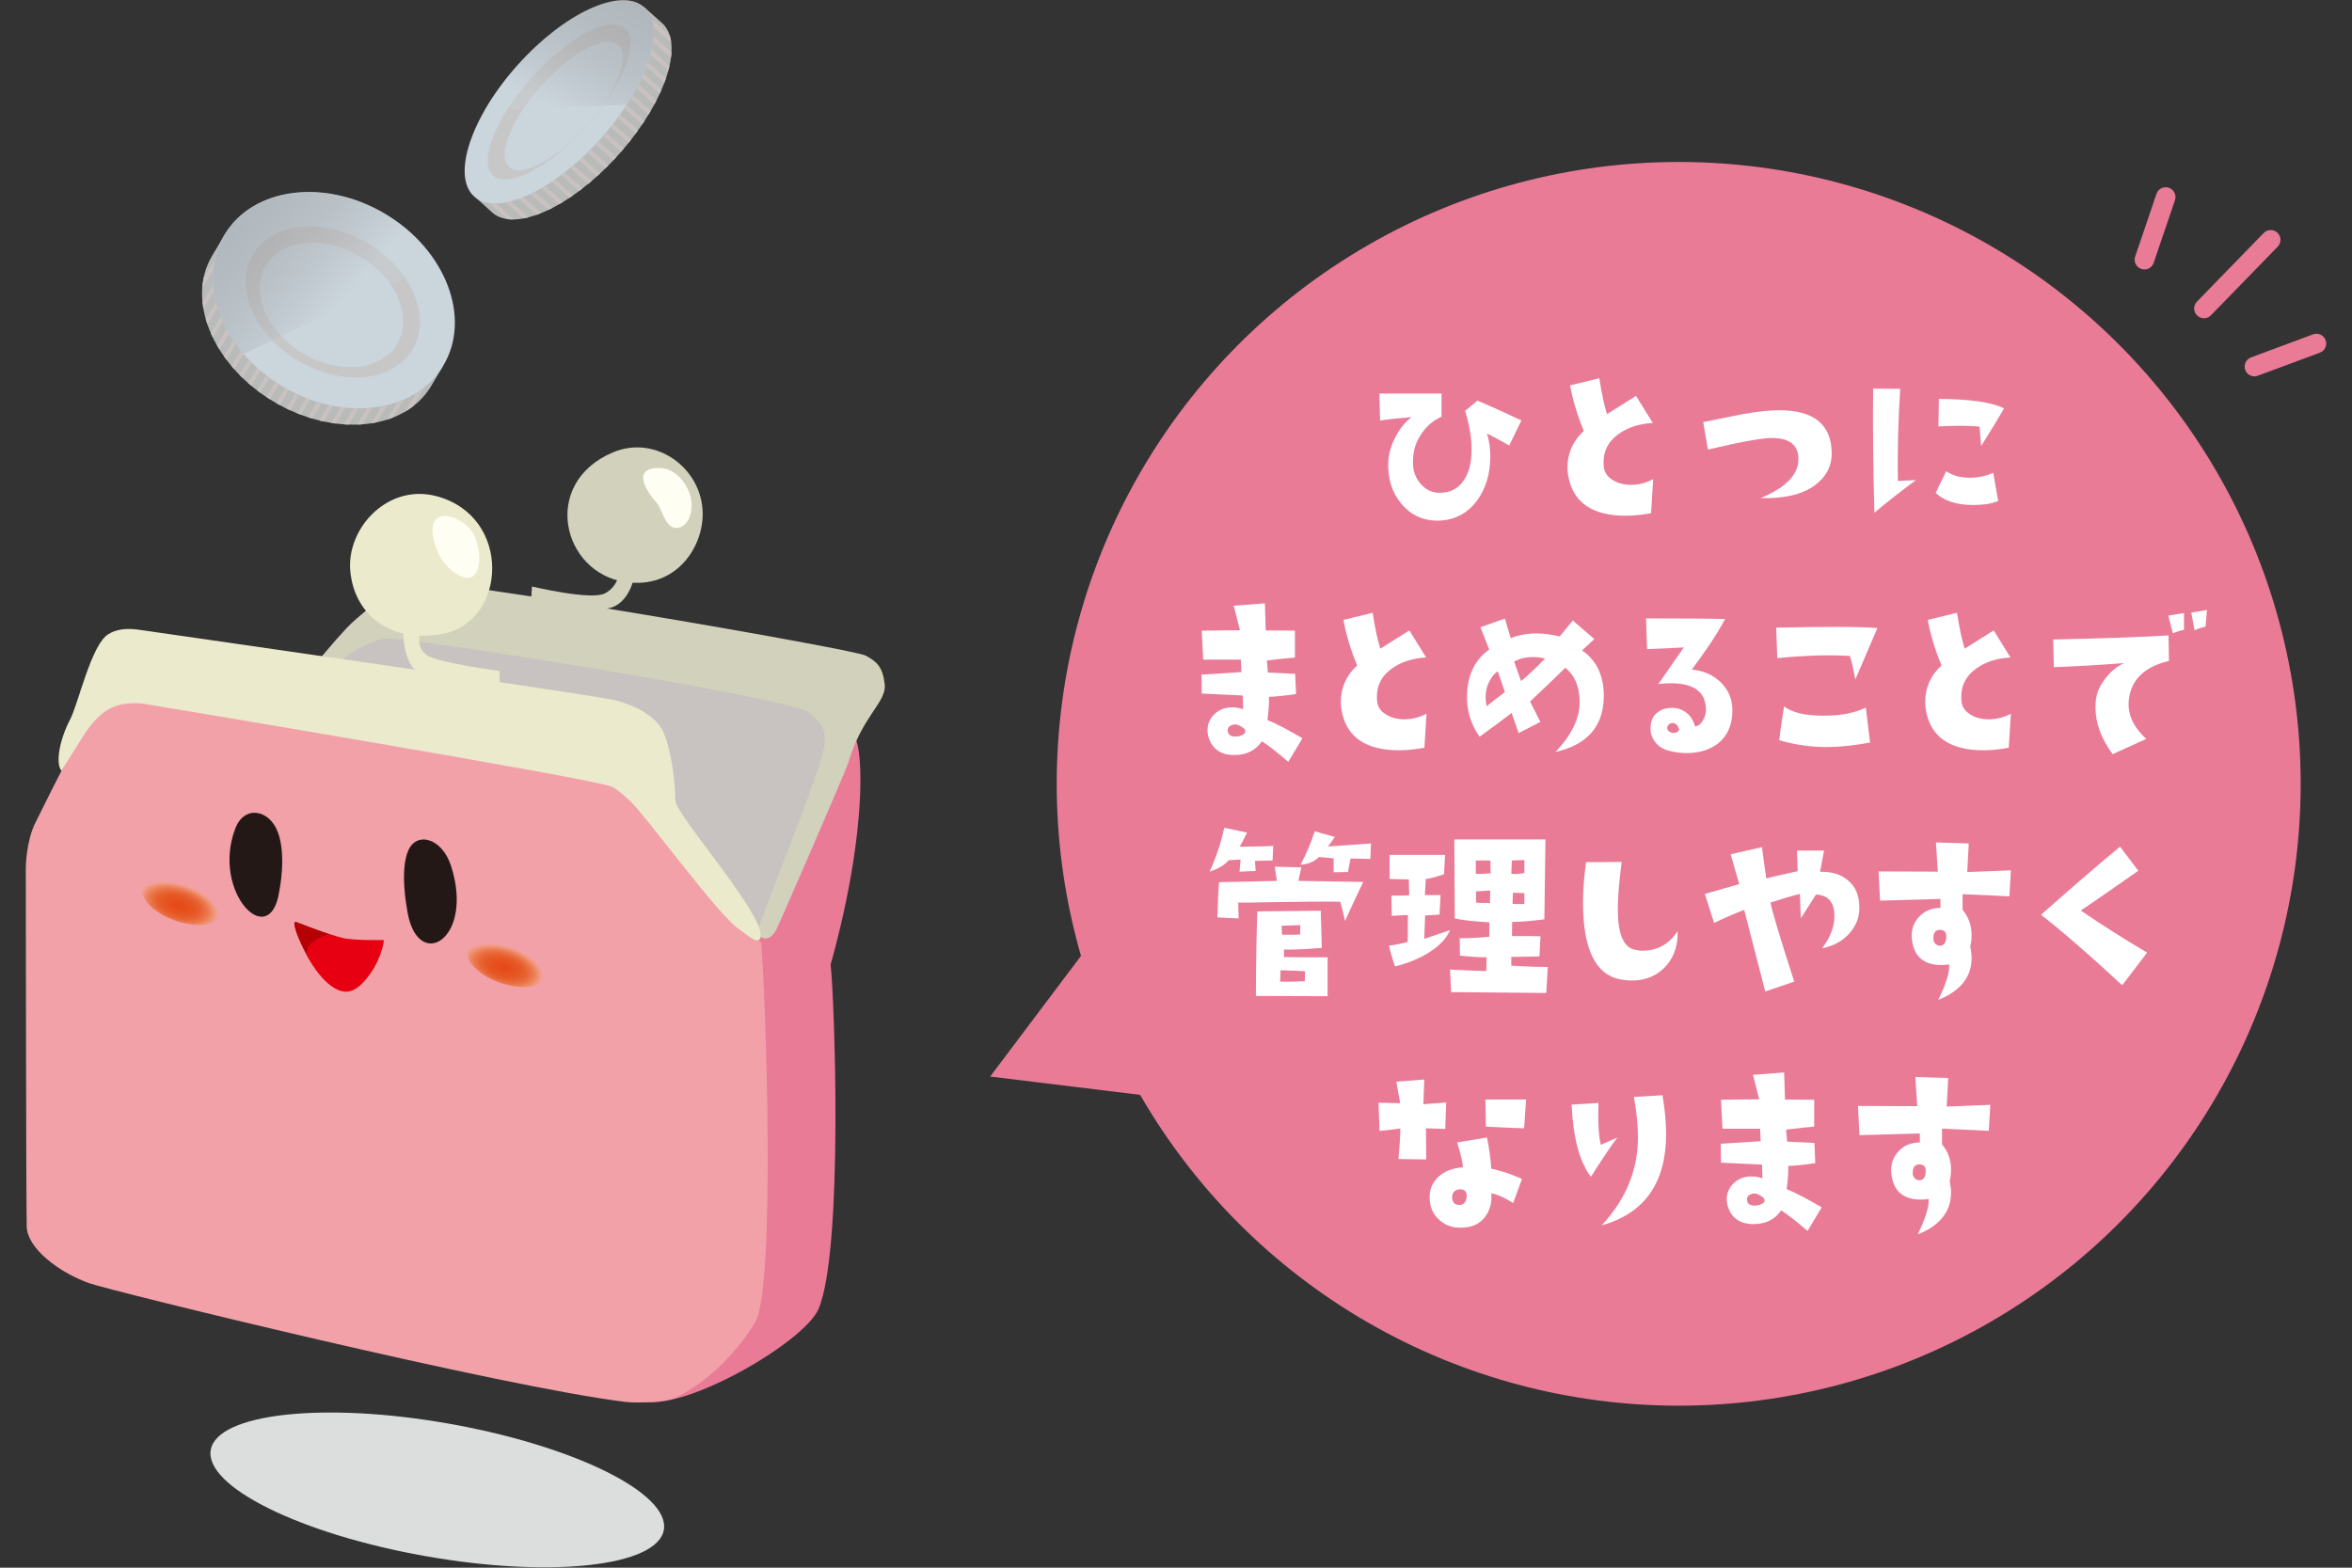 <?xml version="1.0" encoding="utf-8"?>
<!-- Generator: Adobe Illustrator 16.0.0, SVG Export Plug-In . SVG Version: 6.00 Build 0)  -->
<!DOCTYPE svg PUBLIC "-//W3C//DTD SVG 1.1//EN" "http://www.w3.org/Graphics/SVG/1.1/DTD/svg11.dtd">
<svg version="1.1" id="レイヤー_1" xmlns="http://www.w3.org/2000/svg" xmlns:xlink="http://www.w3.org/1999/xlink" x="0px"
	 y="0px" width="150px" height="100px" viewBox="0 0 150 100" enable-background="new 0 0 150 100" xml:space="preserve">
<rect x="0" y="0" width="150" height="100" fill="#333333" stroke="none"/>
<g>
	<g>
		<g>
			<g>
				<g>
					<circle fill="#E97B97" cx="107.06" cy="49.999" r="39.667"/>
				</g>
				<g>
					<polygon fill="#E97B97" points="63.148,68.671 72.562,56.162 78.688,70.568 					"/>
				</g>
			</g>
			<g>
				<path fill="#E97B97" d="M140.557,20.301c0.163,0,0.326-0.064,0.447-0.189l4.259-4.38c0.239-0.247,0.234-0.642-0.014-0.881
					c-0.245-0.24-0.641-0.233-0.881,0.011l-4.259,4.381c-0.239,0.246-0.233,0.642,0.014,0.88
					C140.244,20.242,140.401,20.301,140.557,20.301z"/>
				<path fill="#E97B97" d="M143.776,24.007c0.072,0,0.145-0.014,0.218-0.041l3.955-1.469c0.322-0.12,0.487-0.479,0.367-0.802
					c-0.12-0.321-0.478-0.485-0.801-0.367l-3.955,1.471c-0.323,0.12-0.487,0.478-0.368,0.801
					C143.286,23.851,143.523,24.007,143.776,24.007z"/>
				<path fill="#E97B97" d="M136.762,17.188c0.26,0,0.501-0.164,0.59-0.424l1.358-3.995c0.11-0.327-0.064-0.68-0.39-0.791
					c-0.332-0.113-0.681,0.065-0.791,0.39l-1.358,3.996c-0.11,0.325,0.063,0.678,0.389,0.789
					C136.628,17.176,136.694,17.188,136.762,17.188z"/>
			</g>
		</g>
		<g>
			<path fill="#FFFFFF" d="M96.249,28.418c-0.396-0.233-0.877-0.493-1.41-0.766c0.137,0.464,0.206,0.943,0.206,1.452
				c0,1.123-0.288,2.068-0.851,2.835c-0.644,0.85-1.492,1.274-2.561,1.274c-0.919-0.014-1.672-0.369-2.262-1.081
				c-0.589-0.7-0.862-1.576-0.837-2.617c0.028-0.604,0.207-1.192,0.522-1.741c0.247-0.479,0.575-0.863,0.973-1.165
				c-0.863,0.069-1.534,0.137-2.014,0.22l-0.042-1.725h3.961v1.478c-0.563,0.247-1.002,0.644-1.331,1.166
				c-0.384,0.575-0.532,1.232-0.479,1.972c0.028,0.413,0.178,0.781,0.453,1.11c0.301,0.37,0.685,0.577,1.15,0.603
				c0.687,0.027,1.219-0.219,1.589-0.739c0.357-0.48,0.535-1.152,0.535-2.015c0-0.766-0.138-1.59-0.411-2.467l0.78-0.657
				c0.728,0.302,1.657,0.726,2.809,1.261L96.249,28.418z"/>
			<path fill="#FFFFFF" d="M105.298,32.734c-0.575,0.11-1.11,0.164-1.617,0.164c-2.151,0-3.385-0.861-3.672-2.588
				c-0.028-0.164-0.042-0.329-0.042-0.493c0-0.905,0.344-1.685,1.042-2.331c-0.424-1.026-0.713-2-0.876-2.904l1.862-0.453
				c0.166,1.028,0.329,1.795,0.494,2.289l1.849-1.165l1.07,1.727c-0.933,0.056-1.672,0.315-2.248,0.755
				c-0.602,0.451-0.891,1.041-0.891,1.738c0,0.097,0,0.206,0.014,0.315c0.041,0.358,0.232,0.63,0.576,0.837
				c0.301,0.191,0.697,0.302,1.164,0.302c0.493,0,0.959-0.125,1.41-0.358L105.298,32.734z"/>
			<path fill="#FFFFFF" d="M115.952,30.789c-0.794,0.699-2.014,1.028-3.672,0.985c1.686-0.699,2.495-1.576,2.412-2.643
				c-0.068-0.794-0.63-1.192-1.685-1.192c-0.632,0-2.001,0.247-4.083,0.74l-0.301-1.754c1.549-0.315,2.411-0.493,2.574-0.52
				c0.96-0.164,1.754-0.247,2.385-0.233c2,0.027,3.082,0.821,3.22,2.411C116.898,29.473,116.611,30.213,115.952,30.789z"/>
			<path fill="#FFFFFF" d="M119.543,32.707c-0.082-2.781-0.109-5.412-0.082-7.918l1.726,0.013c-0.137,2.137-0.177,4.096-0.15,5.878
				l1.151-0.056C121.063,31.459,120.187,32.159,119.543,32.707z M125.831,32.213c-1.042,0-1.837-0.261-2.383-0.768l0.671-1.383
				c0.411,0.274,0.917,0.411,1.493,0.411c0.533,0,1.027-0.096,1.507-0.315l0.315,1.794
				C127.037,32.132,126.503,32.213,125.831,32.213z M126.353,28.445l-0.11-1.232c-0.697-0.069-1.574-0.069-2.617-0.014l0.028-1.753
				c2.013,0.013,3.397,0.22,4.15,0.602C127.489,26.625,126.996,27.419,126.353,28.445z"/>
			<path fill="#FFFFFF" d="M82.162,48.599c-0.713-0.618-1.274-1.055-1.686-1.314c-0.384,0.575-0.972,0.877-1.767,0.877
				c-0.877,0-1.438-0.413-1.658-1.221c-0.028-0.123-0.042-0.247-0.042-0.369c0-0.397,0.151-0.741,0.453-1.028
				c0.301-0.288,0.686-0.426,1.137-0.426c0.233,0,0.452,0.042,0.685,0.124c-0.014-0.438-0.027-0.726-0.027-0.877l-2.617-0.124
				l-0.014-1.205l2.55-0.165l-0.041-0.795h-2.399l-0.096-1.849l2.439-0.026l-0.397-1.563l1.987-0.151l0.054,1.727l1.863,0.013v1.714
				c-0.369,0.027-0.958,0.096-1.793,0.191c0.026,0.328,0.054,0.575,0.067,0.768l1.74,0.083l0.056,1.287
				c-0.713,0.109-1.289,0.165-1.728,0.179c0.014,0.452-0.026,0.932-0.096,1.479c0.631,0.26,1.37,0.658,2.232,1.164L82.162,48.599z
				 M78.586,46.243c-0.205,0.069-0.302,0.191-0.287,0.368c0.014,0.247,0.177,0.371,0.493,0.371c0.151,0,0.302-0.027,0.425-0.096
				c0.136-0.055,0.206-0.137,0.206-0.232c0-0.096-0.07-0.193-0.233-0.29C78.969,46.215,78.764,46.174,78.586,46.243z"/>
			<path fill="#FFFFFF" d="M90.842,47.694c-0.576,0.109-1.111,0.165-1.618,0.165c-2.151,0-3.383-0.863-3.671-2.591
				c-0.027-0.165-0.041-0.328-0.041-0.493c0-0.904,0.343-1.685,1.042-2.329c-0.426-1.027-0.713-2-0.876-2.904l1.862-0.453
				c0.163,1.027,0.327,1.794,0.492,2.289l1.851-1.166l1.068,1.727c-0.933,0.054-1.671,0.315-2.246,0.753
				c-0.604,0.452-0.892,1.041-0.892,1.74c0,0.095,0,0.205,0.015,0.315c0.039,0.354,0.232,0.63,0.575,0.834
				c0.302,0.193,0.699,0.302,1.164,0.302c0.494,0,0.958-0.122,1.409-0.354L90.842,47.694z"/>
			<path fill="#FFFFFF" d="M99.197,47.968c1.054-1.097,1.575-2.191,1.547-3.262c-0.025-0.945-0.327-1.643-0.916-2.108
				c-0.358,0.354-1.097,1.067-2.247,2.151l0.657,1.301l-1.385,0.712l-0.45-1.287c-0.384,0.302-1.055,0.808-2.042,1.521
				c-0.59-0.851-0.851-1.767-0.795-2.755c0.055-1.246,0.534-2.191,1.41-2.808c-0.178-0.466-0.37-0.946-0.561-1.425l1.561-0.549
				l0.37,1.247c0.521-0.204,1.069-0.301,1.645-0.301c0.467,0,0.96,0.068,1.479,0.193l0.838-1.015l1.37,1.179
				c-0.384,0.355-0.646,0.602-0.781,0.726c0.958,0.658,1.424,1.686,1.384,3.055C102.225,46.365,101.198,47.517,99.197,47.968z
				 M95.525,42.832c-0.177,0.082-0.343,0.272-0.508,0.575c-0.19,0.342-0.272,0.686-0.272,1.054c0,0.193,0.026,0.397,0.068,0.59
				c0.259-0.219,0.656-0.521,1.163-0.905L95.525,42.832z M97.73,41.913c-0.437,0-0.834,0.096-1.164,0.289l0.438,1.247
				c0.479-0.398,0.986-0.877,1.535-1.44C98.279,41.941,98.019,41.913,97.73,41.913z"/>
			<path fill="#FFFFFF" d="M109.606,47.393c-0.534,0.425-1.205,0.644-2.04,0.644c-0.357,0-0.713-0.04-1.069-0.136
				c-0.397-0.083-0.711-0.274-0.932-0.563c-0.205-0.26-0.302-0.548-0.302-0.877c0-0.438,0.139-0.78,0.426-0.999
				c0.273-0.233,0.629-0.329,1.096-0.302c0.247,0.014,0.479,0.109,0.712,0.26c0.303,0.219,0.493,0.521,0.604,0.918
				c0.205-0.026,0.369-0.151,0.493-0.37c0.136-0.22,0.205-0.438,0.205-0.671c0-1.151-0.753-1.713-2.246-1.713
				c-0.247,0-0.507,0.014-0.795,0.056l1.63-2.342c-0.904,0.054-1.686,0.083-2.344,0.109l-0.067-1.96c2.467,0,4.15,0.014,5.042,0.042
				c-0.521,0.972-1.233,2.041-2.124,3.219c0.713,0.069,1.329,0.33,1.809,0.781c0.521,0.493,0.781,1.097,0.781,1.823
				C110.484,46.201,110.196,46.9,109.606,47.393z M106.662,46.119c-0.096,0-0.179,0.042-0.248,0.109
				c-0.067,0.069-0.096,0.151-0.082,0.248c0.028,0.149,0.139,0.231,0.33,0.274c0.136,0.013,0.231-0.014,0.314-0.069
				c0.082-0.055,0.123-0.095,0.11-0.151C107.005,46.257,106.868,46.119,106.662,46.119z"/>
			<path fill="#FFFFFF" d="M118.321,43.351c-0.109-0.63-0.22-1.123-0.343-1.507c-1.287-0.082-2.836-0.04-4.631,0.138l-0.068-1.945
				c3.164-0.068,5.315-0.068,6.453,0.027L118.321,43.351z M116.526,47.653c-1.027,0-2.04-0.136-3.055-0.438
				c0.095-0.768,0.191-1.494,0.315-2.151c0.52,0.398,1.355,0.589,2.507,0.589c1.123,0,2.015-0.178,2.698-0.52l0.275,2.233
				C118.225,47.557,117.308,47.653,116.526,47.653z"/>
			<path fill="#FFFFFF" d="M128.109,47.694c-0.575,0.109-1.109,0.165-1.617,0.165c-2.149,0-3.384-0.863-3.672-2.591
				c-0.027-0.165-0.04-0.328-0.04-0.493c0-0.904,0.342-1.685,1.041-2.329c-0.424-1.027-0.713-2-0.877-2.904l1.863-0.453
				c0.164,1.027,0.329,1.794,0.493,2.289l1.85-1.166l1.068,1.727c-0.932,0.054-1.672,0.315-2.246,0.753
				c-0.604,0.452-0.891,1.041-0.891,1.74c0,0.095,0,0.205,0.014,0.315c0.041,0.354,0.232,0.63,0.574,0.834
				c0.303,0.193,0.7,0.302,1.165,0.302c0.493,0,0.96-0.122,1.412-0.354L128.109,47.694z"/>
			<path fill="#FFFFFF" d="M135.766,44.667c-0.096,0.864,0.274,1.686,1.109,2.467l-2.137,0.972
				c-0.739-0.986-1.097-1.987-1.097-2.988c0-0.218,0.014-0.438,0.055-0.644c0.068-0.397,0.261-0.794,0.576-1.191
				c0.328-0.438,0.739-0.779,1.191-0.986c-1.424,0.109-2.919,0.207-4.479,0.26l-0.042-1.767c3.261-0.069,5.714-0.151,7.358-0.26
				l0.027,1.63C136.752,42.529,135.902,43.364,135.766,44.667z M138.574,40.392l-0.288-1.124l1-0.165v1.068
				C139.026,40.227,138.793,40.31,138.574,40.392z M140.656,39.968c-0.26,0.068-0.493,0.138-0.698,0.233l-0.206-1.124l1-0.165
				L140.656,39.968z"/>
			<path fill="#FFFFFF" d="M81.161,54.888l-1.124,0.027l0.041,0.643l-1.026,0.043l0.069-0.769l-0.768,0.042
				c-0.206,0.272-0.604,0.521-1.207,0.727c0.411-0.904,0.728-1.837,0.931-2.796l1.455,0.302c-0.207,0.438-0.372,0.74-0.48,0.904
				c1.205-0.014,1.918-0.027,2.151-0.056L81.161,54.888z M85.778,58.749c-0.108-0.504-0.205-0.915-0.301-1.231
				c-1.179-0.014-2.563,0-4.18,0.027c-1.329,0.027-2.109,0.041-2.329,0.027l0.027,1.014L77.64,58.52
				c0.028-0.959,0.055-1.715,0.11-2.249c0.959-0.014,2.191-0.04,3.686-0.081l-0.138-0.904l1.698,0.039l-0.19,0.865l4.138,0.067
				C86.572,57.012,86.188,57.848,85.778,58.749z M84.668,63.546l-4.575-0.016c0.014-2.545,0.054-4.354,0.096-5.395l4.042-0.043
				l0.068,2.371c-1.001,0.082-1.81,0.123-2.413,0.109v0.479c0.686,0.014,1.618,0.014,2.782,0.014V63.546z M81.668,61.889
				l-0.027,0.727c0.521,0.014,1.055,0,1.576-0.027l0.014-0.63C83.148,61.942,82.628,61.915,81.668,61.889z M81.736,59.052
				c0,0.056,0,0.247,0.028,0.574c0.411,0,0.795,0,1.149-0.012l0.015-0.602L81.736,59.052z M87.395,54.792l-1.26-0.029
				c-0.067,0.302-0.124,0.591-0.164,0.863l-0.919,0.014c0-0.354,0-0.643,0-0.891l-0.931-0.082c-0.315,0.303-0.713,0.466-1.179,0.493
				c0.384-0.725,0.686-1.422,0.903-2.136l1.288,0.369l-0.438,0.604l2.74-0.192L87.395,54.792z"/>
			<path fill="#FFFFFF" d="M90.982,60.848c-0.602,0.354-1.273,0.616-2.013,0.795c-0.177-0.509-0.302-0.947-0.384-1.317
				c0.604-0.095,1.002-0.177,1.192-0.245l0.013-1.713c-0.505,0.014-0.85,0.041-1.027,0.055l-0.027-1.288
				c0.603,0,0.986-0.014,1.138-0.027l-0.027-1.013c-0.536-0.014-0.944-0.014-1.221-0.027v-1.535h3.535l-0.067,1.233
				c-0.575,0.19-0.959,0.288-1.165,0.302l-0.055,1.026h0.999l-0.067,1.247l-0.918,0.055l-0.055,1.494l1.645-0.562
				C92.23,59.902,91.737,60.407,90.982,60.848z M98.614,63.34l-6.069-0.055l-0.067-1.438c1.246,0.067,2.013,0.095,2.314,0.095
				l0.014-0.876c-0.507,0-1.067-0.041-1.698-0.109l-0.013-1.11c0.697,0,1.327-0.039,1.889-0.096v-0.918
				c-0.998-0.055-1.739-0.137-2.204-0.247l-0.029-5.041h5.811l-0.069,5.097c-0.808,0.107-1.507,0.164-2.055,0.164l-0.013,0.904
				c0.725,0,1.342,0,1.82,0.014l-0.067,1.288l-1.795,0.027V61.6c0.985,0.057,1.768,0.082,2.328,0.082L98.614,63.34z M95.053,54.888
				h-0.932v0.85c0.301,0.014,0.616,0,0.945-0.027L95.053,54.888z M94.136,56.861v0.711c0.219,0.027,0.506,0.027,0.89,0.027
				l0.014-0.795L94.136,56.861z M97.218,54.86l-0.794,0.027l-0.042,0.85c0.082,0,0.164,0.014,0.259,0.014
				c0.18,0,0.372-0.029,0.577-0.055V54.86z M97.218,56.971l-0.727-0.027l-0.027,0.713c0.164,0.012,0.302,0.012,0.425,0.012
				c0.137,0,0.245,0,0.329-0.012V56.971z"/>
			<path fill="#FFFFFF" d="M106.259,61.613c-0.561,0.618-1.287,0.933-2.179,0.933c-0.246,0-0.493-0.026-0.752-0.069
				c-1.576-0.315-2.371-1.944-2.371-4.891c0-0.781,0.068-1.645,0.191-2.589l2.274-0.014c-0.163,1.261-0.246,2.275-0.246,3.014
				c0,1.562,0.356,2.41,1.055,2.576c0.179,0.041,0.343,0.068,0.521,0.068c0.946,0,1.699-0.411,2.234-1.245
				C107.026,60.273,106.779,61.012,106.259,61.613z"/>
			<path fill="#FFFFFF" d="M117.978,59.505c-0.439,0.506-1.027,0.834-1.768,0.986c0.533-0.727,0.795-1.411,0.78-2.083
				c-0.014-0.877-0.397-1.315-1.178-1.343l-0.959,1.507l-0.069-1.547c-0.452,0.108-1.068,0.286-1.876,0.547
				c0.178,0.795,0.686,2.467,1.52,5.043l-1.849,0.629l-1.343-5.206c-0.727,0.288-1.37,0.563-1.918,0.836l-0.59-1.849l2.192-0.631
				l-0.548-1.904l1.999-0.452c0.111,0.877,0.207,1.549,0.276,1.999c0.383-0.109,1.055-0.259,2-0.464l-0.042-1.317h1.727l-0.26,1.357
				c0.725-0.026,1.314,0.151,1.754,0.521c0.519,0.411,0.767,1.013,0.753,1.794C118.58,58.52,118.374,59.038,117.978,59.505z"/>
			<path fill="#FFFFFF" d="M128.15,57.176c-0.273-0.015-1.274-0.069-2.986-0.137v0.999c0.385,0.452,0.575,0.988,0.575,1.617
				c0,0.233-0.027,0.479-0.083,0.74c0.056,0.26,0.083,0.492,0.083,0.725c0,1.206-0.712,2.097-2.124,2.66
				c0.493-1.002,0.728-1.754,0.699-2.263c-0.164,0.027-0.329,0.043-0.493,0.043c-1.136,0-1.768-0.549-1.891-1.658
				c-0.055-0.549,0.096-1.015,0.438-1.398c0.343-0.382,0.808-0.589,1.384-0.589v-0.574l-3.85,0.109l-0.096-1.863l3.78,0.014
				l-0.122-1.862l2.095,0.066l-0.096,1.821l2.782-0.108L128.15,57.176z M123.766,59.314c-0.3-0.016-0.451,0.148-0.465,0.478
				c-0.028,0.274,0.097,0.452,0.342,0.533c0.303,0.029,0.466-0.149,0.48-0.533C124.15,59.491,124.026,59.34,123.766,59.314z"/>
			<path fill="#FFFFFF" d="M135.344,62.847c-2.11-1.959-3.835-3.45-5.179-4.495c2.479-2.189,4.165-3.628,5.042-4.341l1.165,1.533
				c-1.945,1.356-3.165,2.208-3.672,2.535c1.342,0.92,2.753,1.81,4.233,2.687L135.344,62.847z"/>
			<path fill="#FFFFFF" d="M92.173,72.013l-1.231-0.042l0.014,1.988l-1.767-0.027c0.067-0.728,0.109-1.372,0.121-1.947
				c-0.684,0.096-1.123,0.138-1.328,0.15l-0.067-1.792l1.384,0.024l-0.248-1.368l1.781-0.138l-0.055,1.576l1.453-0.11L92.173,72.013
				z M96.504,76.739c-0.562-0.356-1.029-0.562-1.398-0.617c0.055,0.549-0.068,1.028-0.355,1.439
				c-0.397,0.574-1.014,0.808-1.863,0.74c-0.439-0.042-0.822-0.22-1.151-0.534c-0.371-0.358-0.548-0.795-0.562-1.345
				c-0.014-0.533,0.165-0.972,0.549-1.342c0.397-0.37,0.916-0.575,1.575-0.617c-0.027-0.424-0.166-0.943-0.37-1.589l1.904-0.315
				c0.149,0.713,0.232,1.372,0.273,1.987c0.632,0.137,1.288,0.356,1.959,0.658L96.504,76.739z M93.106,75.862
				c-0.315,0.027-0.468,0.177-0.493,0.466c-0.015,0.261,0.082,0.438,0.273,0.506c0.054,0.014,0.123,0.027,0.191,0.027
				c0.246,0,0.411-0.148,0.451-0.451C93.586,76.039,93.434,75.862,93.106,75.862z M97.202,71.971
				c-0.767-0.026-1.59-0.055-2.438-0.108l-0.029-1.727h2.59L97.202,71.971z"/>
			<path fill="#FFFFFF" d="M101.462,75.067c-0.727-0.959-1.137-2.492-1.232-4.604l1.712-0.108c-0.041,1.232,0.015,2.123,0.151,2.671
				l1.055-0.466C102.694,73.164,102.134,73.999,101.462,75.067z M106.257,72.328c0,3.123-1.369,5.068-4.109,5.836
				c1.548-1.658,2.314-3.535,2.314-5.618c0-0.738-0.082-1.603-0.259-2.575l1.821-0.107
				C106.176,70.753,106.257,71.573,106.257,72.328z"/>
			<path fill="#FFFFFF" d="M115.278,78.52c-0.712-0.615-1.274-1.054-1.686-1.315c-0.383,0.576-0.972,0.878-1.767,0.878
				c-0.877,0-1.439-0.41-1.657-1.221c-0.029-0.122-0.043-0.246-0.043-0.368c0-0.397,0.151-0.74,0.454-1.028
				c0.3-0.288,0.685-0.424,1.136-0.424c0.232,0,0.452,0.04,0.686,0.122c-0.015-0.437-0.029-0.726-0.029-0.877l-2.615-0.122
				l-0.015-1.207l2.548-0.164l-0.039-0.795h-2.397l-0.097-1.849l2.438-0.027l-0.397-1.562l1.987-0.151l0.055,1.728l1.862,0.014
				v1.713c-0.369,0.027-0.959,0.096-1.795,0.19c0.027,0.329,0.055,0.575,0.069,0.768l1.739,0.083l0.056,1.287
				c-0.712,0.109-1.287,0.165-1.728,0.179c0.015,0.452-0.026,0.932-0.096,1.479c0.632,0.261,1.37,0.657,2.233,1.163L115.278,78.52z
				 M111.702,76.164c-0.207,0.068-0.302,0.191-0.288,0.368c0.015,0.248,0.178,0.371,0.493,0.371c0.15,0,0.302-0.026,0.426-0.096
				c0.136-0.055,0.205-0.137,0.205-0.232s-0.069-0.192-0.233-0.288C112.086,76.135,111.879,76.096,111.702,76.164z"/>
			<path fill="#FFFFFF" d="M126.837,72.135c-0.272-0.013-1.273-0.068-2.984-0.137v1.001c0.384,0.453,0.574,0.984,0.574,1.616
				c0,0.232-0.027,0.479-0.081,0.74c0.054,0.261,0.081,0.493,0.081,0.727c0,1.205-0.713,2.096-2.123,2.658
				c0.492-1.002,0.726-1.754,0.698-2.261c-0.165,0.026-0.328,0.04-0.493,0.04c-1.137,0-1.768-0.548-1.891-1.659
				c-0.055-0.547,0.097-1.011,0.438-1.395c0.343-0.384,0.809-0.591,1.383-0.591v-0.574l-3.85,0.109l-0.095-1.863l3.781,0.015
				l-0.124-1.864l2.097,0.068l-0.097,1.822l2.781-0.111L126.837,72.135z M122.453,74.272c-0.301-0.013-0.451,0.151-0.465,0.48
				c-0.028,0.273,0.097,0.452,0.343,0.534c0.301,0.027,0.465-0.15,0.479-0.534C122.837,74.451,122.715,74.3,122.453,74.272z"/>
		</g>
	</g>
	<g>
		<path fill="#C8C3C0" d="M54.029,45.819c-0.31,3.175-5.417,12.41-6.161,15.512c-0.231,0.96-20.234-9.524-28.921-13.716
			c-0.258-2.708,2.046-6.02,4.325-7.502C25.372,38.749,54.299,43.048,54.029,45.819z"/>
		<path fill="#E97B97" d="M40.428,89.216c2.366,1.361,10.82-3.495,11.772-5.716c1.601-3.737,1.022-19.875,0.773-21.967
			c2.638-9.457,2.003-15.374,1.206-14.637c0,0-5.133,11.377-7.754,16.551c-1.601,3.16-6.426,7.706-7.092,11.186
			C38.461,79.183,39.193,84.751,40.428,89.216z"/>
		<path fill="#D2D1BB" d="M48.516,59.763c-0.384-0.25-0.162-0.468,0.044-1.104c0.315-0.973,3.73-9.372,4-10.994
			c0.23-1.382-0.459-1.787-0.978-2.218c-1.13-0.941-26.214-4.955-27.142-4.716c-0.977,0.25-2.335,0.928-3.081,1.819
			c-0.527,0.628-2.479,3.375-3.224,3.239c-0.743-0.133,2.221-3.857,3.987-5.742c0.727-0.775,1.801-1.473,2.474-2.271
			c0.125-0.147,0.845-0.611,1.554-0.674c2.23-0.203,28.314,4.308,29.057,4.715c0.717,0.394,1.085,0.712,1.216,1.824
			c0.136,1.15-1.45,2.018-2.335,5.043c-0.138,0.471-4.423,10.338-4.589,10.643C49.255,59.772,48.901,60.014,48.516,59.763z"/>
		
			<ellipse transform="matrix(-0.985 -0.174 0.174 -0.985 38.787 193.526)" fill="#DCDDDD" cx="27.858" cy="95.066" rx="14.668" ry="4.289"/>
		<path fill="#F2A1A9" d="M46.943,58.521c0,0-3.94-8.271-6.927-10.124c-2.549-1.582-29.748-3.842-32.971-3.801
			c-0.964,0.011-3.508,5.322-4.788,7.883c-0.608,1.216-0.612,2.905-0.612,2.905s0.016,21.219,0.059,22.868
			c0.036,1.356,2.009,2.894,3.98,3.599c1.371,0.489,26.382,6.631,34.214,7.575c0.829,0.102,2.602-0.026,3.072-0.232
			c1.521-0.669,3.624-2.293,5.184-4.837c1.354-2.208,0.652-21.442,0.39-24.219L46.943,58.521z"/>
		<path fill="#EBEACD" d="M40.257,51.168c-0.5-0.487-0.944-0.849-1.241-0.986c-1.104-0.515-29.731-5.271-29.731-5.271
			s-1.107-0.223-2.095,0.203c-0.987,0.424-1.642,1.461-1.959,1.958C4.285,48.56,3.92,49.167,3.92,49.167
			c-0.405-0.474-0.108-2.026,0.561-3.292c0.499-0.943,1.357-4.818,2.439-5.425c0.141-0.079,0.685-0.478,2.023-0.268
			c0.409,0.065,28.211,4.038,30.14,4.457c1.555,0.338,2.771,1.147,3.176,1.96c0.514,1.028,0.811,3.233,0.811,4.458
			c0,0.947,6.354,8.005,5.337,8.898c-0.218,0.193-0.938-0.458-1.309-0.709C45.829,58.391,41.282,52.164,40.257,51.168z"/>
		<path fill="#D2D1BB" d="M39.488,36.466l0.943,0.386c0,0-0.368,1.996-1.977,1.979c-1.61-0.015-4.585-0.558-4.585-0.558l0.06-0.861
			c0,0,3.757,0.898,4.644,0.441C39.459,37.398,39.488,36.466,39.488,36.466z"/>
		<path fill="#D2D1BB" d="M39.077,28.861c2.748-1.171,5.737,1.014,5.737,3.933c0,2.147-1.708,4.793-4.922,4.333
			C35.86,36.55,34.458,30.829,39.077,28.861z"/>
		<path fill="#EBEACD" d="M27.807,31.643c-3.209-0.831-5.946,2.285-5.418,5.156c0.363,2.334,2.416,4.266,5.836,3.635
			C32.344,39.675,32.688,32.909,27.807,31.643z"/>
		<path fill="#FFFEF2" d="M27.919,35.209c-0.396-0.951-0.525-1.975,0.103-2.235c0.626-0.262,1.879,0.336,2.275,1.287
			c0.398,0.952,0.384,2.296-0.243,2.558C29.427,37.08,28.317,36.159,27.919,35.209z"/>
		<path fill="#FFFEF2" d="M42.126,29.856c1.104,0.048,1.834,1.232,1.954,2.004c0.149,0.957-0.297,1.776-0.874,1.816
			c-0.854,0.065-0.958-1.348-1.476-1.776C40.996,31.031,40.439,29.786,42.126,29.856z"/>
		<path fill="#EBEACD" d="M26.796,40.348l-1.08,0.036c0,0,0.002,2.695,1.61,2.703c0.026,0.044,4.555,0.678,4.555,0.678l-0.034-0.97
			c0,0-3.647-0.477-4.521-0.946C26.454,41.381,26.796,40.348,26.796,40.348z"/>
		<g>
			<path fill="#231815" d="M26.032,54.264c0.545-1.26,2.157-0.799,2.727,0.953c1.552,4.766-2.241,6.927-2.809,2.722
				C25.95,57.938,25.487,55.528,26.032,54.264z"/>
			<path fill="#231815" d="M17.732,53.112c-0.545-1.504-2.156-1.763-2.726-0.265c-1.552,4.072,2.241,7.928,2.809,3.973
				C17.815,56.82,18.277,54.619,17.732,53.112z"/>
			
				<radialGradient id="SVGID_1_" cx="2019.454" cy="1176.835" r="3.49" gradientTransform="matrix(-0.751 -0.167 0 0.416 1548.716 -90.601)" gradientUnits="userSpaceOnUse">
				<stop  offset="0" style="stop-color:#E74716"/>
				<stop  offset="0.393" style="stop-color:#E4521B;stop-opacity:0.936"/>
				<stop  offset="0.448" style="stop-color:#E5551D;stop-opacity:0.924"/>
				<stop  offset="0.528" style="stop-color:#E55921;stop-opacity:0.894"/>
				<stop  offset="0.583" style="stop-color:#E75D26;stop-opacity:0.869"/>
				<stop  offset="0.718" style="stop-color:#E96E35;stop-opacity:0.781"/>
				<stop  offset="0.81" style="stop-color:#ED8049;stop-opacity:0.681"/>
				<stop  offset="0.877" style="stop-color:#EF9060;stop-opacity:0.587"/>
				<stop  offset="0.951" style="stop-color:#F19C6F;stop-opacity:0.249"/>
				<stop  offset="0.988" style="stop-color:#F2A277;stop-opacity:0"/>
			</radialGradient>
			<path fill="url(#SVGID_1_)" d="M34.971,62.057c0.027-0.786-1.114-1.722-2.547-2.086c-1.433-0.366-2.619-0.025-2.645,0.762
				c-0.027,0.787,1.113,1.721,2.548,2.087C33.759,63.186,34.944,62.844,34.971,62.057z"/>
			
				<radialGradient id="SVGID_2_" cx="2047.045" cy="1177.738" r="3.491" gradientTransform="matrix(-0.751 -0.167 0 0.416 1548.716 -90.322)" gradientUnits="userSpaceOnUse">
				<stop  offset="0" style="stop-color:#E74716"/>
				<stop  offset="0.393" style="stop-color:#E4521B;stop-opacity:0.936"/>
				<stop  offset="0.448" style="stop-color:#E5551D;stop-opacity:0.924"/>
				<stop  offset="0.528" style="stop-color:#E55921;stop-opacity:0.894"/>
				<stop  offset="0.583" style="stop-color:#E75D26;stop-opacity:0.869"/>
				<stop  offset="0.718" style="stop-color:#E96E35;stop-opacity:0.781"/>
				<stop  offset="0.81" style="stop-color:#ED8049;stop-opacity:0.681"/>
				<stop  offset="0.877" style="stop-color:#EF9060;stop-opacity:0.587"/>
				<stop  offset="0.951" style="stop-color:#F19C6F;stop-opacity:0.249"/>
				<stop  offset="0.988" style="stop-color:#F2A277;stop-opacity:0"/>
			</radialGradient>
			<path fill="url(#SVGID_2_)" d="M14.253,58.093c0.026-0.787-1.113-1.721-2.546-2.086c-1.433-0.365-2.619-0.024-2.646,0.763
				s1.113,1.721,2.549,2.085C13.043,59.223,14.227,58.88,14.253,58.093z"/>
			<path fill="#E60012" d="M19.675,61.146c0.59,1.015,1.354,1.906,2.16,2.086c0.801,0.179,1.425-0.618,1.828-1.193
				c0.67-0.957,0.862-2.075,0.8-2.075c0,0-1.965,0.043-2.655-0.144c-0.273-0.072-0.374-0.103-0.71-0.215
				c0,0-1.206,0.227-1.416,0.703C19.471,60.785,19.675,61.146,19.675,61.146z"/>
			<path fill="#B60005" d="M21.097,59.604c-0.496-0.132-2.241-0.811-2.241-0.811c-0.252,0.016,0.089,1.01,0.819,2.352
				c-0.153-0.429-0.045-0.779,0.192-0.995C20.233,59.814,20.854,59.663,21.097,59.604z"/>
		</g>
		<g>
			<g>
				<path fill="#B9BABA" d="M27.489,24.638c-1.697,2.84-6.195,3.274-10.048,0.974c-3.854-2.302-5.604-6.47-3.908-9.309l0.783-1.298
					l13.943,8.328L27.489,24.638z"/>
				
					<ellipse transform="matrix(-0.859 -0.513 0.513 -0.859 29.759 46.533)" fill="#CBD5DC" cx="21.299" cy="19.161" rx="8.128" ry="6.402"/>
				<g>
					<path fill="#C8C3C0" d="M13.609,17.22l-0.713,1.184c0.014-0.229,0.044-0.455,0.09-0.678l0.734-1.223
						C13.667,16.74,13.631,16.979,13.609,17.22z"/>
					<path fill="#C8C3C0" d="M13.648,18.586l-0.674,1.119c-0.026-0.145-0.045-0.288-0.061-0.432l0.688-1.139
						C13.612,18.284,13.627,18.435,13.648,18.586z"/>
					<path fill="#C8C3C0" d="M13.882,19.627l-0.649,1.075c-0.041-0.116-0.077-0.23-0.11-0.348l0.658-1.09
						C13.812,19.384,13.845,19.504,13.882,19.627z"/>
					<path fill="#C8C3C0" d="M14.211,20.501l-0.629,1.045c-0.048-0.099-0.095-0.201-0.139-0.3l0.638-1.057
						C14.122,20.295,14.167,20.398,14.211,20.501z"/>
					<path fill="#C8C3C0" d="M14.608,21.272l-0.614,1.018c-0.056-0.09-0.109-0.178-0.159-0.268l0.619-1.026
						C14.503,21.088,14.555,21.18,14.608,21.272z"/>
					<path fill="#C8C3C0" d="M15.051,21.956l-0.601,1.001c-0.061-0.08-0.119-0.161-0.176-0.239l0.606-1.007
						C14.937,21.793,14.994,21.875,15.051,21.956z"/>
					<path fill="#C8C3C0" d="M15.537,22.577l-0.593,0.983c-0.063-0.072-0.125-0.145-0.188-0.218l0.596-0.99
						C15.413,22.43,15.474,22.501,15.537,22.577z"/>
					<path fill="#C8C3C0" d="M16.057,23.136l-0.587,0.971c-0.067-0.065-0.133-0.13-0.199-0.197l0.588-0.974
						C15.924,23.002,15.99,23.069,16.057,23.136z"/>
					<path fill="#C8C3C0" d="M16.608,23.645l-0.582,0.962c-0.071-0.06-0.141-0.12-0.209-0.179l0.582-0.965
						C16.467,23.523,16.537,23.585,16.608,23.645z"/>
					<path fill="#C8C3C0" d="M17.188,24.105l-0.578,0.957c-0.075-0.054-0.146-0.109-0.219-0.165l0.578-0.957
						C17.041,23.996,17.112,24.051,17.188,24.105z"/>
					<path fill="#C8C3C0" d="M17.793,24.519l-0.576,0.954c-0.078-0.048-0.152-0.098-0.228-0.147l0.576-0.955
						C17.64,24.422,17.716,24.47,17.793,24.519z"/>
					<path fill="#C8C3C0" d="M18.427,24.89l-0.577,0.954c-0.079-0.042-0.159-0.086-0.237-0.132l0.574-0.956
						C18.269,24.802,18.347,24.846,18.427,24.89z"/>
					<path fill="#C8C3C0" d="M19.086,25.214l-0.578,0.959c-0.082-0.04-0.165-0.078-0.247-0.118l0.578-0.957
						C18.921,25.138,19.004,25.178,19.086,25.214z"/>
					<path fill="#C8C3C0" d="M19.776,25.494l-0.583,0.964c-0.085-0.032-0.17-0.065-0.256-0.102l0.58-0.96
						C19.603,25.428,19.689,25.461,19.776,25.494z"/>
					<path fill="#C8C3C0" d="M20.494,25.722l-0.589,0.975c-0.088-0.024-0.179-0.053-0.268-0.084l0.585-0.97
						C20.312,25.671,20.403,25.698,20.494,25.722z"/>
					<path fill="#C8C3C0" d="M21.241,25.897l-0.595,0.989c-0.093-0.021-0.186-0.042-0.279-0.063l0.592-0.984
						C21.053,25.862,21.147,25.881,21.241,25.897z"/>
					<path fill="#C8C3C0" d="M22.027,26.013l-0.606,1.005c-0.097-0.012-0.193-0.027-0.292-0.042l0.601-0.997
						C21.83,25.994,21.929,26.003,22.027,26.013z"/>
					<path fill="#C8C3C0" d="M22.855,26.059l-0.619,1.026c-0.102-0.004-0.205-0.01-0.309-0.017l0.614-1.017
						C22.647,26.055,22.751,26.057,22.855,26.059z"/>
					<path fill="#C8C3C0" d="M23.735,26.015l-0.634,1.053c-0.108,0.007-0.218,0.013-0.329,0.017l0.628-1.041
						C23.514,26.036,23.625,26.026,23.735,26.015z"/>
					<path fill="#C8C3C0" d="M24.688,25.849l-0.657,1.089c-0.116,0.025-0.235,0.046-0.354,0.063l0.647-1.072
						C24.447,25.906,24.568,25.879,24.688,25.849z"/>
					<path fill="#C8C3C0" d="M25.754,25.496L25.07,26.63c-0.132,0.054-0.266,0.101-0.402,0.144l0.671-1.116
						C25.48,25.608,25.619,25.555,25.754,25.496z"/>
					<path fill="#C8C3C0" d="M27.086,24.697l-0.729,1.211c-0.169,0.13-0.346,0.248-0.53,0.357l0.708-1.177
						C26.727,24.968,26.911,24.836,27.086,24.697z"/>
				</g>
				
					<ellipse transform="matrix(-0.859 -0.513 0.513 -0.859 29.58 46.706)" fill="#C7C7C8" cx="21.233" cy="19.272" rx="5.917" ry="4.354"/>
				
					<ellipse transform="matrix(-0.858 -0.513 0.513 -0.858 29.301 46.966)" fill="#CBD5DC" cx="21.133" cy="19.439" rx="4.877" ry="3.59"/>
				
					<linearGradient id="SVGID_3_" gradientUnits="userSpaceOnUse" x1="433.03" y1="131.841" x2="443.303" y2="129.89" gradientTransform="matrix(-0.859 -0.513 -0.513 0.859 461.152 128.406)">
					<stop  offset="0" style="stop-color:#CBD5DC"/>
					<stop  offset="0.009" style="stop-color:#C9D4DA"/>
					<stop  offset="0.213" style="stop-color:#AAB0B4"/>
					<stop  offset="0.416" style="stop-color:#919597"/>
					<stop  offset="0.617" style="stop-color:#808182"/>
					<stop  offset="0.813" style="stop-color:#757575"/>
					<stop  offset="1" style="stop-color:#727171"/>
				</linearGradient>
				<path opacity="0.3" fill="url(#SVGID_3_)" d="M27.813,16.756c-0.757-1.188-1.854-2.27-3.231-3.091
					c-3.853-2.301-8.447-1.708-10.26,1.328c-1.354,2.267-0.774,5.257,1.215,7.584L27.813,16.756z"/>
			</g>
			<g>
				<path fill="#B9BABA" d="M31.386,13.552c1.454,1.305,5.059-0.342,8.053-3.677c2.992-3.335,4.239-7.097,2.786-8.401l-1.148-1.026
					L30.247,12.517L31.386,13.552z"/>
				
					<ellipse transform="matrix(0.668 -0.744 0.744 0.668 7.015 28.694)" fill="#CBD5DC" cx="35.657" cy="6.487" rx="8.114" ry="3.538"/>
				
					<ellipse transform="matrix(0.668 -0.744 0.744 0.668 7.015 28.695)" fill="#C7C7C8" cx="35.657" cy="6.488" rx="6.306" ry="2.336"/>
				
					<ellipse transform="matrix(0.668 -0.744 0.744 0.668 6.911 29.003)" fill="#CBD5DC" cx="35.957" cy="6.756" rx="5.219" ry="1.933"/>
				<g>
					<path fill="#C8C3C0" d="M41.659,1.684l1.149,1.024c-0.02-0.159-0.051-0.31-0.096-0.449l-1.147-1.026
						C41.609,1.374,41.641,1.525,41.659,1.684z"/>
					<path fill="#C8C3C0" d="M41.644,2.654l1.147,1.024c0.015-0.115,0.027-0.225,0.033-0.336l-1.148-1.026
						C41.67,2.427,41.659,2.538,41.644,2.654z"/>
					<path fill="#C8C3C0" d="M41.473,3.483l1.148,1.026c0.028-0.101,0.051-0.2,0.075-0.3l-1.148-1.024
						C41.525,3.283,41.501,3.382,41.473,3.483z"/>
					<path fill="#C8C3C0" d="M41.224,4.245l1.147,1.024c0.035-0.094,0.069-0.185,0.099-0.275l-1.147-1.026
						C41.292,4.06,41.259,4.152,41.224,4.245z"/>
					<path fill="#C8C3C0" d="M40.922,4.958l1.148,1.023c0.041-0.085,0.08-0.172,0.117-0.259L41.04,4.696
						C41.002,4.784,40.963,4.87,40.922,4.958z"/>
					<path fill="#C8C3C0" d="M40.583,5.636l1.147,1.026c0.045-0.083,0.089-0.166,0.131-0.25l-1.148-1.024
						C40.67,5.47,40.627,5.554,40.583,5.636z"/>
					<path fill="#C8C3C0" d="M40.21,6.286l1.147,1.026c0.049-0.081,0.095-0.159,0.141-0.239l-1.147-1.024
						C40.304,6.127,40.258,6.205,40.21,6.286z"/>
					<path fill="#C8C3C0" d="M39.81,6.91l1.147,1.024c0.052-0.075,0.102-0.151,0.151-0.227L39.96,6.681
						C39.911,6.757,39.86,6.833,39.81,6.91z"/>
					<path fill="#C8C3C0" d="M39.383,7.512l1.148,1.024c0.054-0.073,0.107-0.145,0.16-0.222L39.544,7.29
						C39.492,7.365,39.438,7.437,39.383,7.512z"/>
					<path fill="#C8C3C0" d="M38.934,8.093l1.147,1.026c0.057-0.073,0.115-0.143,0.169-0.214l-1.148-1.026
						C39.047,7.95,38.991,8.022,38.934,8.093z"/>
					<path fill="#C8C3C0" d="M38.463,8.654l1.148,1.024c0.058-0.067,0.119-0.136,0.176-0.207L38.64,8.448
						C38.582,8.517,38.522,8.586,38.463,8.654z"/>
					<path fill="#C8C3C0" d="M37.971,9.197l1.147,1.025c0.062-0.066,0.124-0.133,0.185-0.2l-1.147-1.024
						C38.095,9.063,38.032,9.132,37.971,9.197z"/>
					<path fill="#C8C3C0" d="M37.458,9.72l1.148,1.026c0.064-0.065,0.128-0.128,0.192-0.193L37.65,9.527
						C37.587,9.592,37.522,9.655,37.458,9.72z"/>
					<path fill="#C8C3C0" d="M36.922,10.222l1.147,1.026c0.067-0.061,0.135-0.122,0.202-0.185l-1.148-1.024
						C37.056,10.1,36.989,10.162,36.922,10.222z"/>
					<path fill="#C8C3C0" d="M36.363,10.706l1.148,1.026c0.07-0.06,0.14-0.119,0.211-0.178l-1.149-1.026
						C36.503,10.588,36.433,10.646,36.363,10.706z"/>
					<path fill="#C8C3C0" d="M35.778,11.163l1.147,1.026c0.075-0.056,0.148-0.109,0.221-0.167l-1.147-1.025
						C35.925,11.053,35.851,11.109,35.778,11.163z"/>
					<path fill="#C8C3C0" d="M35.164,11.596l1.148,1.026c0.078-0.052,0.154-0.104,0.232-0.159l-1.148-1.024
						C35.318,11.493,35.24,11.544,35.164,11.596z"/>
					<path fill="#C8C3C0" d="M34.516,12l1.148,1.024c0.082-0.046,0.163-0.096,0.245-0.144l-1.148-1.026
						C34.678,11.902,34.597,11.952,34.516,12z"/>
					<path fill="#C8C3C0" d="M33.826,12.364l1.148,1.024c0.086-0.041,0.174-0.084,0.261-0.13l-1.148-1.026
						C33.999,12.28,33.912,12.322,33.826,12.364z"/>
					<path fill="#C8C3C0" d="M33.077,12.675l1.147,1.026c0.095-0.033,0.19-0.071,0.287-0.109l-1.147-1.024
						C33.267,12.607,33.172,12.643,33.077,12.675z"/>
					<path fill="#C8C3C0" d="M32.238,12.908l1.148,1.024c0.106-0.021,0.215-0.044,0.326-0.073l-1.147-1.026
						C32.454,12.862,32.345,12.887,32.238,12.908z"/>
					<path fill="#C8C3C0" d="M31.187,12.947l1.148,1.026c0.138,0.019,0.283,0.029,0.436,0.025l-1.148-1.026
						C31.471,12.976,31.325,12.966,31.187,12.947z"/>
				</g>
				
					<linearGradient id="SVGID_4_" gradientUnits="userSpaceOnUse" x1="-121.141" y1="209.608" x2="-111.481" y2="207.085" gradientTransform="matrix(0.668 -0.744 0.744 0.668 -39.671 -223.224)">
					<stop  offset="0" style="stop-color:#CBD5DC"/>
					<stop  offset="0.009" style="stop-color:#C9D4DA"/>
					<stop  offset="0.213" style="stop-color:#AAB0B4"/>
					<stop  offset="0.416" style="stop-color:#919597"/>
					<stop  offset="0.617" style="stop-color:#808182"/>
					<stop  offset="0.813" style="stop-color:#757575"/>
					<stop  offset="1" style="stop-color:#727171"/>
				</linearGradient>
				<path opacity="0.3" fill="url(#SVGID_4_)" d="M30.899,7.038c0.549-0.961,1.266-1.956,2.125-2.915
					c2.992-3.335,6.598-4.98,8.051-3.675c1.143,1.028,0.617,3.57-1.115,6.233L30.899,7.038z"/>
			</g>
		</g>
	</g>
</g>
</svg>
